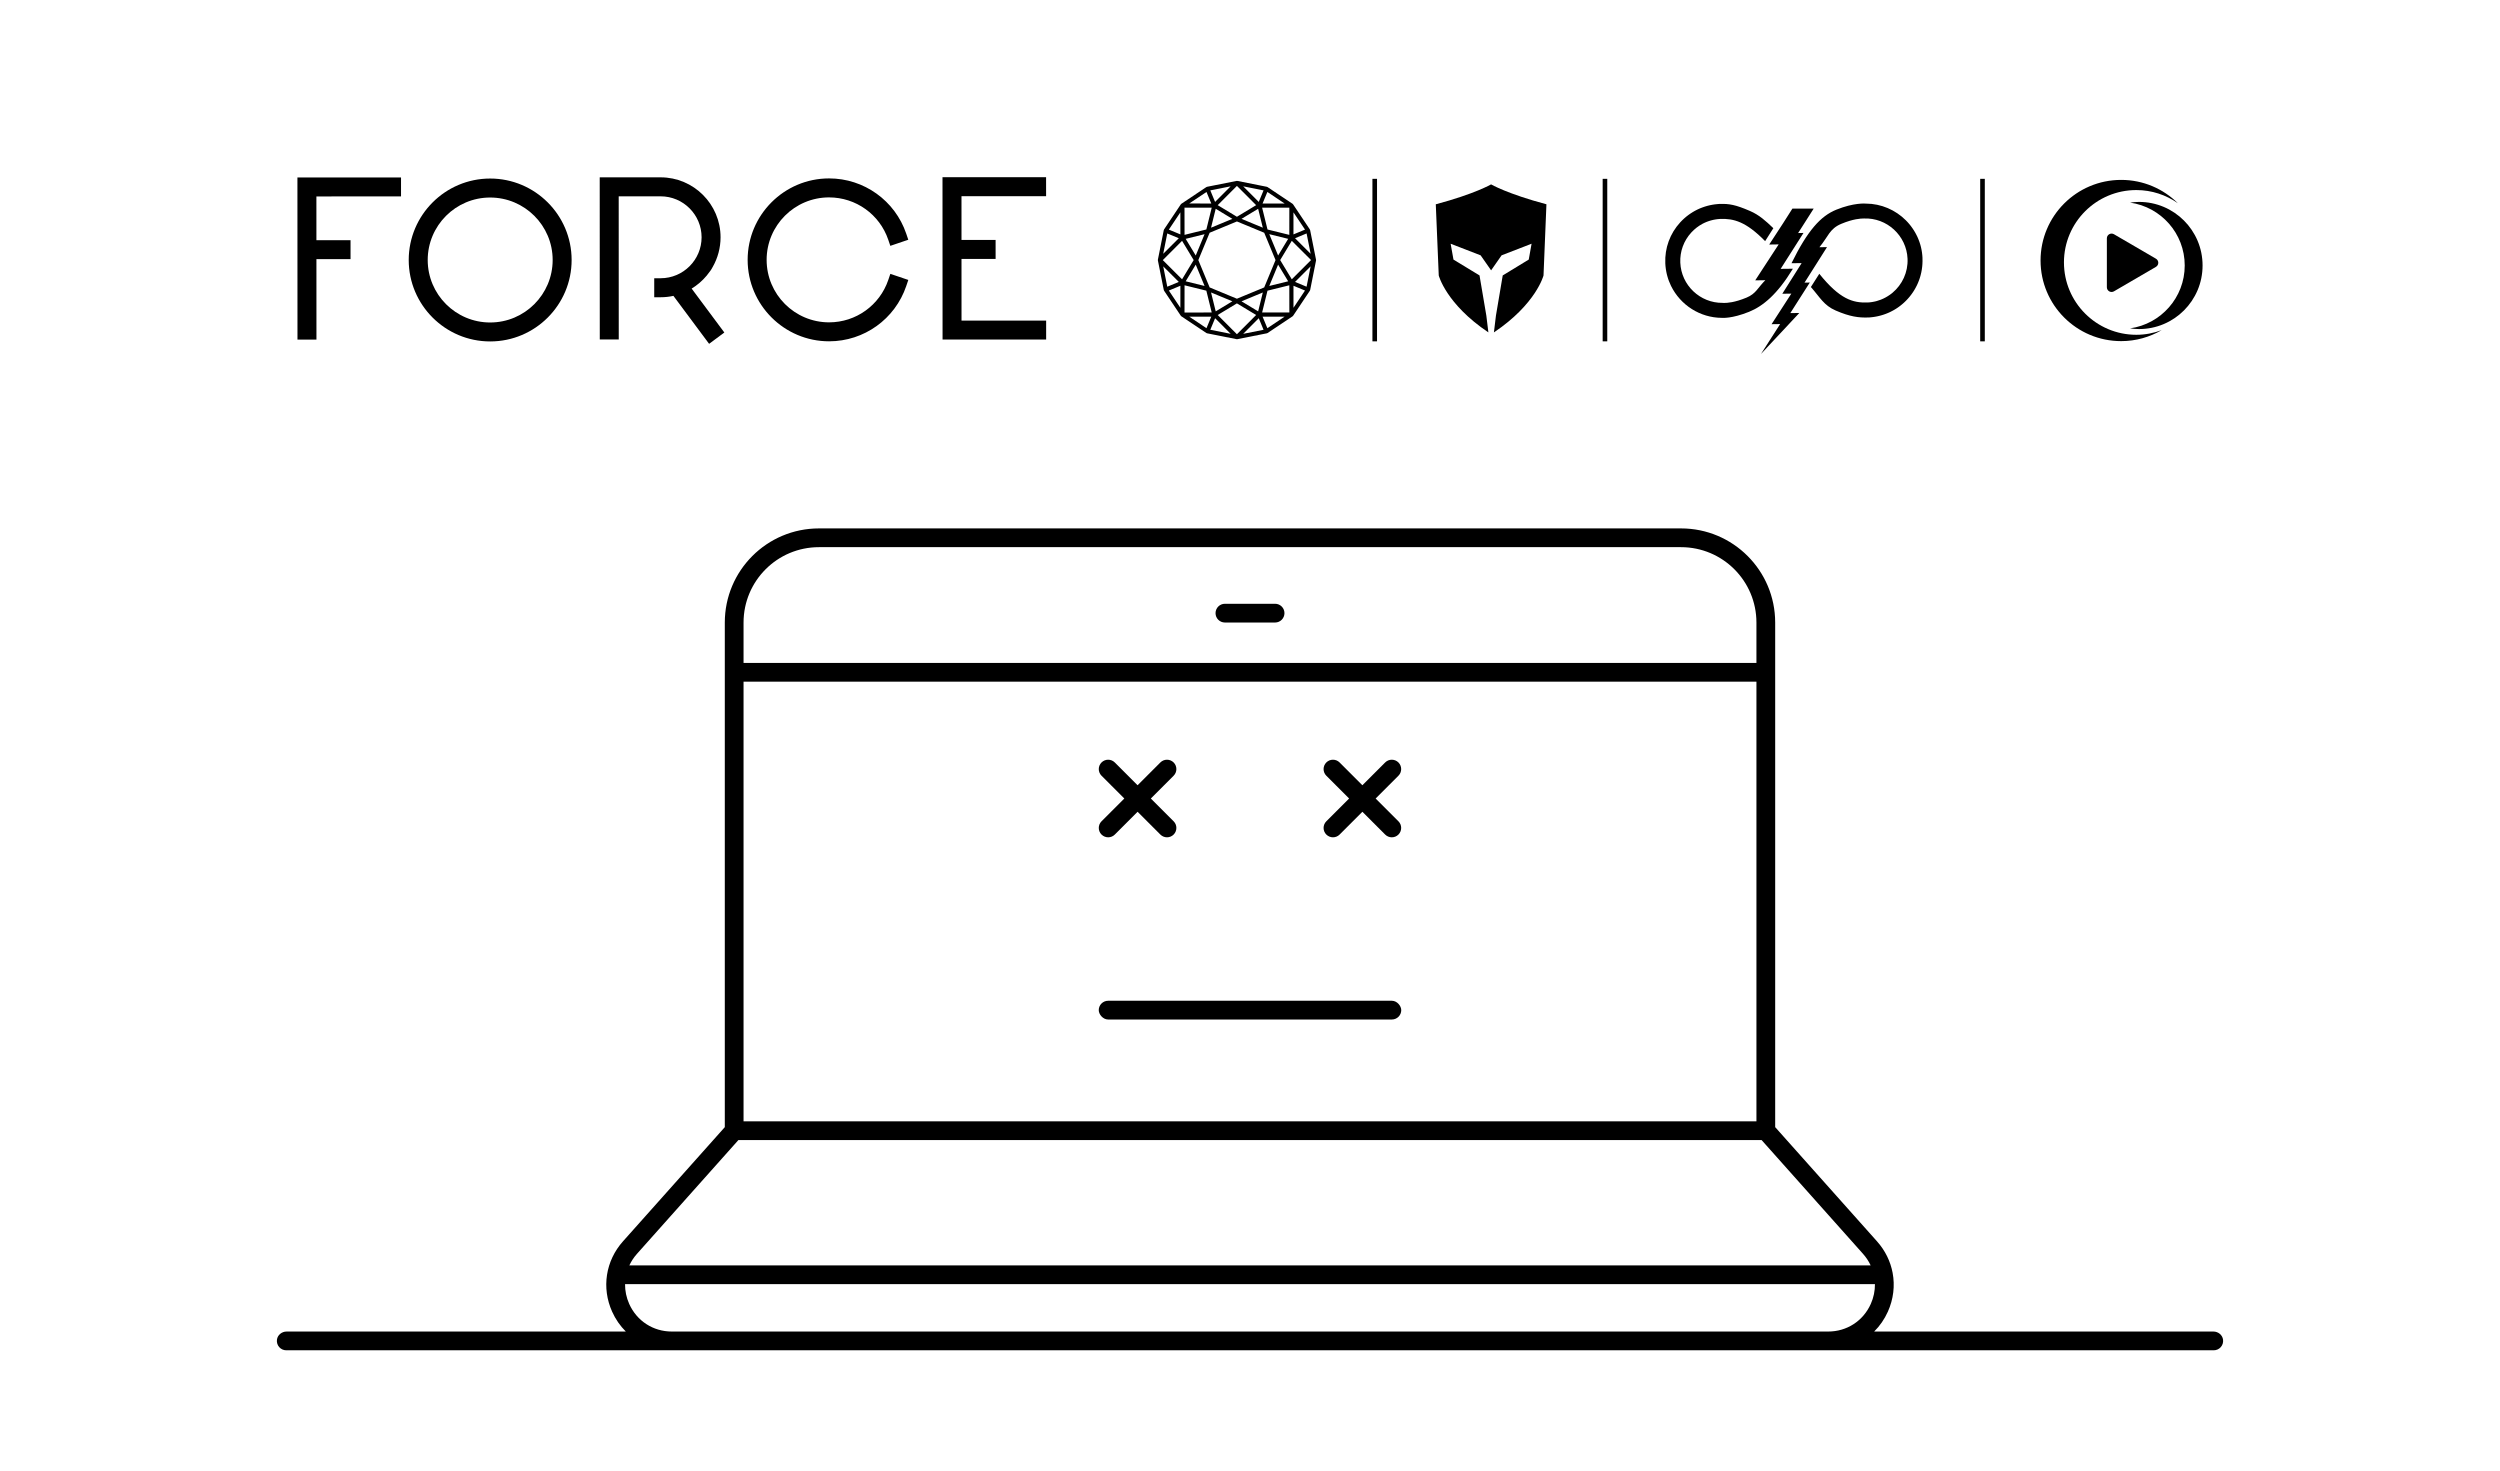 <?xml version="1.0" encoding="UTF-8"?>
<svg id="Layer_1" data-name="Layer 1" xmlns="http://www.w3.org/2000/svg" viewBox="0 0 2000 1176.71">
  <path d="M1020.07,483.02h-40.14c-4.14,0-7.5,3.36-7.5,7.5s3.36,7.5,7.5,7.5h40.14c4.14,0,7.5-3.36,7.5-7.5s-3.36-7.5-7.5-7.5Z"/>
  <path d="M881.24,667.65c1.46,1.46,3.38,2.2,5.3,2.2s3.84-.73,5.3-2.2l18.23-18.23,18.23,18.23c1.46,1.46,3.38,2.2,5.3,2.2s3.84-.73,5.3-2.2c2.93-2.93,2.93-7.68,0-10.61l-18.23-18.23,18.23-18.23c2.93-2.93,2.93-7.68,0-10.61-2.93-2.93-7.68-2.93-10.61,0l-18.23,18.23-18.23-18.23c-2.93-2.93-7.68-2.93-10.61,0-2.93,2.93-2.93,7.68,0,10.61l18.23,18.23-18.23,18.23c-2.93,2.93-2.93,7.68,0,10.61Z"/>
  <path d="M1061.08,667.65c1.46,1.46,3.38,2.2,5.3,2.2s3.84-.73,5.3-2.2l18.23-18.23,18.23,18.23c1.46,1.46,3.38,2.2,5.3,2.2s3.84-.73,5.3-2.2c2.93-2.93,2.93-7.68,0-10.61l-18.23-18.23,18.23-18.23c2.93-2.93,2.93-7.68,0-10.61-2.93-2.93-7.68-2.93-10.61,0l-18.23,18.23-18.23-18.23c-2.93-2.93-7.68-2.93-10.61,0-2.93,2.93-2.93,7.68,0,10.61l18.23,18.23-18.23,18.23c-2.93,2.93-2.93,7.68,0,10.61Z"/>
  <rect x="879" y="800.61" width="242" height="15" rx="7.5" ry="7.5"/>
  <path d="M1778.45,1071.81c-.46-3.81-3.89-6.58-7.73-6.58h-271.38c4.5-4.47,8.23-9.83,10.97-15.93,4.5-10.05,5.7-20.79,3.8-30.98h0c-1.71-9.15-5.92-17.86-12.5-25.24l-81.46-91.36v-403.67c0-41.6-33.72-75.32-75.32-75.32h-689.67c-41.6,0-75.32,33.72-75.32,75.32v403.67l-81.46,91.36c-13.91,15.61-17.24,37.15-8.69,56.23,2.74,6.1,6.47,11.45,10.96,15.92H229.28c-3.84,0-7.27,2.77-7.73,6.58-.54,4.56,3.01,8.42,7.45,8.42h1542c4.44,0,7.99-3.86,7.45-8.42ZM594.84,498.05c0-33.31,27.01-60.32,60.32-60.32h689.67c33.31,0,60.32,27.01,60.32,60.32v32.3h-810.31v-32.3ZM594.84,545.35h810.31v351.72h-6.59c-.06-.01-.13-.01-.19-.01h-767.48c-.06,0-.13,0-.19.01h-35.86v-351.72ZM509.58,1003.07l81.12-91h89.23c.13,0,.26,0,.39-.01h639.48c.06.01.13.01.19.01h89.3l81.12,91c2.54,2.84,4.57,5.96,6.11,9.25H503.48c1.53-3.29,3.56-6.41,6.1-9.25ZM1462.56,1065.23h-925.12c-14.91,0-27.96-8.45-34.06-22.06-2.3-5.14-3.39-10.53-3.33-15.85h999.9c.06,5.32-1.03,10.71-3.33,15.85-6.1,13.61-19.15,22.06-34.06,22.06Z"/>
  <g>
    <polygon points="237.98 271.67 253.16 271.67 253.14 207.32 280.43 207.31 280.43 192.14 253.13 192.14 253.12 157.15 320.82 157.13 320.82 141.95 237.94 141.98 237.98 271.67"/>
    <polygon points="754.05 271.65 836.92 271.62 836.92 256.46 769.22 256.48 769.2 207.13 796.49 207.13 796.48 191.94 769.2 191.95 769.19 156.97 836.88 156.94 836.87 141.76 754 141.78 754.05 271.65"/>
    <path d="M392.11,142.83c-35.92.02-65.14,29.26-65.13,65.19.01,35.93,29.25,65.15,65.18,65.13,35.94-.01,65.15-29.25,65.14-65.18-.01-35.92-29.24-65.15-65.19-65.14M392.16,257.99c-27.56.01-49.98-22.4-49.99-49.98,0-27.55,22.39-49.98,49.95-49.99,27.57,0,50.01,22.4,50.01,49.96.01,27.57-22.41,50.01-49.98,50.01"/>
    <path d="M570.21,213.48c4.01-7.08,6.24-15.2,6.24-23.67-.01-26.44-21.53-47.95-47.97-47.94l-48.71.02.05,129.69h15.18s-.04-114.52-.04-114.52h33.53c18.06-.01,32.77,14.69,32.78,32.75,0,18.08-14.69,32.77-32.76,32.78h-5.13v15.2h5.14c3.47,0,6.87-.37,10.21-1.1l28.55,38.37,12.18-9.06-26.15-35.14c4.62-2.81,8.67-6.32,12.05-10.39,3.13-4.1,3.26-4.02,4.85-7.01"/>
    <path d="M663.26,157.92c21.43,0,40.47,13.61,47.36,33.91l1.64,4.85,14.37-4.88-1.64-4.86c-8.98-26.45-33.79-44.22-61.73-44.21-35.94.01-65.16,29.26-65.14,65.19.01,35.92,29.26,65.14,65.19,65.13,27.95-.01,52.73-17.78,61.7-44.25l1.64-4.85-14.37-4.87-1.64,4.85c-6.88,20.3-25.9,33.94-47.34,33.95-27.57,0-49.99-22.41-49.99-49.97-.01-27.57,22.39-49.99,49.96-50"/>
    <g>
      <path d="M1052.82,208.13s.02-.06.02-.09-.02-.06-.02-.09c0-.04,0-.09-.01-.14,0-.03,0-.07,0-.1l-4.7-23.59c-.03-.12-.1-.23-.15-.34-.03-.08-.04-.17-.09-.25l-.05-.06s0-.01,0-.02l-13.31-19.92s0,0-.01-.02c-.12-.18-.26-.34-.44-.47l-20-13.36c-.09-.06-.2-.07-.29-.12-.1-.04-.19-.11-.3-.13l-23.59-4.69s-.03,0-.05,0c-.09-.02-.18-.01-.27-.01h0c-.09,0-.18,0-.26.01-.02,0-.03,0-.06,0l-23.59,4.69c-.11.02-.19.09-.29.13-.1.04-.21.06-.3.12l-20,13.36s-.06.06-.09.09h0c-.14.11-.25.23-.34.37,0,0-.01,0-.01.02l-13.31,19.92s0,.01,0,.02l-.04.06c-.05.08-.06.17-.1.25-.05.11-.12.22-.15.34l-4.7,23.59s0,.06,0,.1c-.01.06,0,.11-.01.17,0,.03-.02.06-.02.09,0,.03.01.05.02.08,0,.05,0,.09.01.14,0,.03,0,.07,0,.1l4.7,23.59c.03.12.1.22.15.34.04.09.05.18.1.25l.04.06s0,.01,0,.02l13.31,19.92s0,0,.01.01c.12.18.26.34.44.46l20,13.37c.17.11.35.18.54.22.02,0,.03.02.06.03l23.59,4.69c.11.02.21.03.31.03h.01c.1,0,.22,0,.32-.03l23.59-4.69s.03-.02.06-.03c.19-.04.37-.11.54-.22l20-13.37c.19-.12.33-.28.45-.47,0,0,0,0,0,0l13.31-19.92s0,0,0-.02l.05-.06c.05-.07.06-.16.09-.25.05-.11.12-.21.15-.34l4.7-23.59s0-.07,0-.1c0-.06,0-.11.01-.17M1012.87,237.13l1.13-4.59,17.45-4.31.03,21.77-21.78-.03,3.17-12.85ZM989.54,267.4l-12.3-12.32-3.08-3.09,15.37-9.29,15.38,9.29-3.08,3.09-12.3,12.32ZM954.94,208.06l-9.29,15.39-15.41-15.37,15.41-15.41,9.29,15.39ZM966.3,178.66l-1.22,4.92-17.45,4.31-.03-21.78,21.78.03-3.09,12.52ZM972.57,167.03l8.49,5.13,4.84,2.92-8.53,3.54-8.53,3.53.65-2.66,3.08-12.46ZM959.43,197.56l-2.84,6.85-8.05-13.33,15.12-3.73-4.23,10.21ZM967.72,186.19l5.56-2.3,16.27-6.73,21.82,9.04,4.52,10.9,4.54,10.97-5.27,12.72-3.79,9.15-21.83,9.04-21.82-9.04-4.52-10.9-4.54-10.97,4.54-10.97,4.52-10.9ZM1018.93,195.81l-3.51-8.47,15.12,3.73-8.05,13.33-3.56-8.6ZM993.2,175.08l13.31-8.05,3.74,15.12-17.05-7.07ZM960.15,220.3l3.51,8.47-15.12-3.73,8.05-13.33,3.56,8.59ZM985.89,241.04l-13.32,8.05-3.73-15.12,17.05,7.07ZM1015.42,228.77l3.51-8.47,3.56-8.59,8.05,13.33-15.12,3.73ZM1031.45,187.89l-13.5-3.32-3.94-.97-4.31-17.45,21.77-.03-.02,21.78ZM947.63,228.23l16.17,3.99,1.27.31,4.31,17.46-21.77.03.03-21.78ZM1006.51,249.09l-13.31-8.04,17.05-7.07-.58,2.37-3.15,12.75ZM1024.14,208.06l9.29-15.39,15.42,15.37-15.42,15.4-9.29-15.39ZM989.54,173.42l-15.37-9.29,15.37-15.41,15.38,15.41-15.38,9.29ZM1034.77,187.52v-17.63s9.24,13.8,9.24,13.8l-9.24,3.83ZM944.32,187.52l-9.24-3.83,9.22-13.8.02,17.63ZM944.32,228.6l-.02,17.63-9.22-13.8,9.24-3.83ZM1034.77,228.6l9.23,3.83-9.22,13.8v-17.63ZM1036.04,190.58l9.23-3.83,3.24,16.28-12.47-12.45ZM1010.06,162.81l3.83-9.24,13.8,9.23-17.63.02ZM1010.84,152.3l-3.83,9.24-12.46-12.48,16.29,3.24ZM972.07,161.54l-3.83-9.24,16.28-3.24-12.46,12.48ZM965.19,153.57l3.83,9.24-17.64-.02,13.81-9.23ZM933.81,186.75l9.23,3.83-12.47,12.45,3.24-16.28ZM943.05,225.54l-9.23,3.83-3.24-16.28,12.47,12.45ZM969.02,253.32l-3.83,9.24-13.81-9.23h17.64ZM968.25,263.82l3.83-9.24,12.46,12.48-16.28-3.24ZM1007.01,254.58l3.83,9.24-16.29,3.24,12.46-12.48ZM1013.89,262.56l-3.83-9.24h17.63s-13.8,9.24-13.8,9.24ZM1045.27,229.37l-9.24-3.83,12.47-12.45-3.24,16.28Z"/>
      <path d="M1192.88,147.5s-12.92,7.58-44.25,15.94l2.37,56.94s5.79,22.78,39.71,45.53l-1.64-13.43-5.45-32.14-20.84-12.67-2.27-12.68,24,9.28,8.38,12,8.37-12,24-9.3-2.26,12.68-20.82,12.69-5.43,32.15-1.62,13.43c33.9-22.78,39.68-45.56,39.68-45.56l2.33-56.94c-31.33-8.35-44.27-15.91-44.27-15.91Z"/>
      <g>
        <path d="M1434.29,215.06h-.03l.06-.08-9.79.11,18.26-28.73-4.29.08,12.44-19.54h-17.02l-7.32,11.5-11.23,17.23,7.57-.11-18.76,28.77,8.05-.12v.02c-6.08,6.08-7.37,10.73-14.98,13.9-9.59,3.98-15.62,4.28-18.02,4.27,0,0-.78-.06-1.16-.06-18,.15-33.07-14.05-33.83-32.17-.38-8.97,2.75-17.54,8.83-24.15,2.64-2.87,5.7-5.22,9.04-7,.54-.28,1.07-.54,1.61-.79.07-.04.15-.07.23-.1.45-.21.9-.4,1.37-.58.17-.07.33-.13.5-.19.38-.14.76-.29,1.14-.41.2-.07.39-.13.59-.19.36-.12.73-.23,1.1-.33.2-.06.4-.11.61-.16.37-.1.74-.19,1.12-.28.2-.04.4-.09.6-.13.4-.08.79-.15,1.19-.22.18-.03.36-.06.54-.09.45-.07.9-.12,1.36-.18.13-.01.27-.03.4-.04.59-.06,1.18-.11,1.78-.14,10.65-.36,20.51,2.07,35.85,17.77l6.58-10.35c-6.21-5.93-11.26-10.58-18.85-13.85-11.42-4.93-16.54-5.79-23.94-5.55h0c-.07,0-.13,0-.2,0-.15,0-.31,0-.46.01-.29.01-.83.07-.83.07h-.03c-.69.06-1.38.12-2.06.21h-.12c-.67.1-1.33.19-1.99.3-.06.01-.11.02-.18.03-.64.11-1.28.24-1.91.37-.08.01-.16.03-.24.05-.61.14-1.22.29-1.83.45-.1.03-.2.05-.3.08-.58.16-1.16.32-1.73.51-.12.04-.25.08-.36.12-.55.18-1.1.36-1.64.57-.14.05-.29.11-.43.16-.51.19-1.03.4-1.54.61-.17.07-.33.14-.5.21-.48.21-.96.43-1.44.66-.19.09-.38.18-.56.28-.45.22-.9.45-1.33.68-.21.11-.42.23-.63.35-.41.23-.83.47-1.23.71-.23.14-.46.28-.68.43-.38.24-.75.47-1.13.72-.25.17-.5.35-.75.52-.34.23-.68.47-1.02.72-.27.2-.54.41-.81.62-.3.24-.61.47-.91.71-.3.25-.59.51-.89.76-.26.22-.52.44-.78.67-.35.31-.68.64-1.02.96-.19.18-.4.36-.59.56-.53.52-1.04,1.05-1.55,1.6-8.24,8.97-12.49,20.61-11.97,32.77.03.68.07,1.35.13,2.01.02.21.04.41.06.61.05.5.11,1,.18,1.51.03.18.04.36.07.54.09.61.19,1.23.31,1.84.04.23.09.47.14.7.08.4.17.8.25,1.19.07.28.13.55.2.83.1.39.21.79.32,1.17.13.47.27.93.41,1.39.09.27.17.55.26.82.12.35.25.71.37,1.06.07.2.14.39.22.58.48,1.28,1.02,2.52,1.61,3.74.04.07.07.14.11.22,7.46,15.1,22.99,25.4,40.71,25.46,0,0,7.74.78,21.7-4.85,11.19-4.53,22.7-14.13,34.97-34.36"/>
        <path d="M1538,206.51c-.04-.75-.08-1.5-.15-2.24-.03-.32-.08-.64-.11-.96-.04-.41-.09-.83-.14-1.24-.05-.4-.13-.79-.19-1.18-.05-.33-.1-.66-.17-.99-.08-.43-.18-.86-.27-1.29-.07-.28-.12-.56-.18-.83-.11-.47-.24-.93-.36-1.39-.07-.23-.12-.46-.19-.69-.14-.49-.3-.98-.47-1.46-.06-.19-.11-.38-.18-.57-.18-.51-.37-1.02-.57-1.52-.05-.16-.11-.31-.17-.46-.21-.53-.43-1.05-.67-1.58-.05-.12-.11-.25-.15-.36-.25-.54-.5-1.08-.78-1.61-.04-.09-.09-.18-.13-.27-.29-.56-.58-1.11-.88-1.65-.04-.07-.07-.12-.11-.19-.32-.56-.65-1.11-.99-1.66-.02-.04-.05-.07-.07-.11-.35-.57-.72-1.12-1.1-1.66-.02-.02-.03-.04-.05-.07-.39-.56-.78-1.11-1.19-1.65,0,0-.01-.02-.02-.03-.42-.54-.85-1.08-1.29-1.61t0,0c-.44-.53-.9-1.05-1.37-1.56-.46-.5-.94-1-1.43-1.49,0,0,0,0,0,0-8.25-8.2-19.57-13.27-31.96-13.31h0c-.46-.05-9.6-.79-23.56,4.85-12.66,5.12-23.03,16.71-35.91,42.84l8.12-.08-15.47,24.51,7.22-.1-15.8,24.45,6.85-.09-15.34,23.93,30.67-32.8-7.18.08,15.58-24.44-4.22.08,17.97-28.4-6.04.04c7.07-8.47,7.98-14.73,17.49-18.69,9.58-3.99,15.62-4.28,18.01-4.27h0c18.5-.78,34.21,13.72,34.99,32.23.46,10.85-4.31,20.72-12.05,27.2-.03.02-.05.04-.08.07-.29.24-.57.46-.86.68-.05.04-.11.08-.16.12-.25.19-.51.39-.77.57-.04.03-.07.05-.11.08-.06.04-.11.08-.17.12h0c-2.21,1.56-4.61,2.87-7.17,3.87-.03.01-.07.03-.1.04-1.02.39-2.06.74-3.13,1.03l-.32.09c-.32.08-.63.16-.95.24-.14.03-.28.06-.41.09-.54.12-1.09.23-1.65.32-.16.03-.32.06-.49.09-.28.04-.56.08-.84.11l-.63.08c-.28.03-.55.06-.82.08-.27.02-.54.04-.81.06-.17,0-.33.03-.5.03-11.73.39-22.22-2.6-38.58-22.97l-6.73,10.59c7.37,8.36,10.32,14.68,19.91,18.83,11.41,4.93,18.39,5.78,25.79,5.54h0c.05,0,.11,0,.16,0,.04,0,.08,0,.11,0,.13,0,.26,0,.39,0,.28-.01.82-.07.82-.07.13,0,.24-.03.36-.04.44-.04.87-.08,1.3-.13.33-.04.66-.07.98-.12.43-.06.86-.12,1.28-.19.32-.05.65-.11.97-.17.42-.07.83-.16,1.25-.25.32-.07.64-.14.96-.22.41-.1.82-.2,1.23-.31.31-.09.62-.17.94-.26.4-.11.8-.24,1.2-.36.31-.1.62-.2.92-.31.4-.14.79-.28,1.18-.42.3-.11.6-.23.9-.35.39-.15.77-.31,1.14-.47.3-.13.59-.26.89-.39.37-.17.75-.35,1.11-.53.29-.14.57-.29.86-.44.36-.19.72-.38,1.08-.57.28-.15.56-.31.84-.47.35-.21.7-.41,1.05-.63.27-.17.54-.34.81-.51.34-.22.68-.44,1.01-.67.26-.18.53-.37.79-.56.33-.23.65-.47.97-.72.26-.19.51-.39.76-.59.31-.25.62-.5.93-.76.25-.21.49-.42.74-.63.3-.26.6-.52.89-.79.24-.22.47-.45.71-.67.29-.27.57-.55.85-.83.23-.23.46-.47.68-.71.27-.29.54-.57.8-.86.22-.24.44-.5.65-.74.25-.3.51-.59.76-.9.21-.25.42-.52.62-.78.24-.31.48-.61.71-.92.2-.27.39-.54.59-.82.22-.31.45-.62.66-.95.19-.28.37-.57.56-.85.21-.32.42-.65.61-.97.18-.29.35-.59.52-.89.19-.33.38-.65.56-.99.17-.31.32-.62.48-.93.17-.33.35-.67.52-1,.15-.32.29-.65.44-.97.15-.34.31-.68.46-1.02.14-.33.27-.67.4-1.01.14-.34.28-.68.41-1.03.13-.35.25-.7.36-1.05.12-.34.24-.68.35-1.03.12-.36.22-.73.32-1.1.1-.34.2-.68.29-1.03.1-.38.18-.76.27-1.15.08-.34.17-.68.24-1.02.08-.4.15-.8.22-1.2.07-.34.13-.67.18-1,.07-.43.11-.85.17-1.28.04-.32.09-.64.13-.96.05-.45.08-.91.12-1.37.02-.3.05-.6.07-.9.03-.51.04-1.04.05-1.55,0-.25.02-.49.03-.74,0-.77,0-1.54-.04-2.32"/>
      </g>
      <rect x="1097.94" y="143.07" width="3.68" height="130.01"/>
      <path d="M1651.16,209.94c0-31.97,25.92-57.89,57.89-57.89,12.37,0,23.81,3.91,33.22,10.52-11.65-11.52-27.66-18.65-45.33-18.65-35.62,0-64.49,28.87-64.49,64.49s28.87,64.49,64.49,64.49c11.83,0,22.88-3.24,32.42-8.8-6.33,2.37-13.15,3.73-20.3,3.73-31.97,0-57.89-25.92-57.89-57.89Z"/>
      <path d="M1711.2,161.53c-2.43,0-4.8.23-7.14.56,24.7,3.48,43.72,24.64,43.72,50.3s-19.02,46.82-43.72,50.3c2.34.33,4.71.56,7.14.56,28.09,0,50.86-22.77,50.86-50.86s-22.77-50.86-50.86-50.86Z"/>
      <path d="M1685.49,190.63v39.18c0,1.35.72,2.59,1.89,3.27.58.33,1.23.5,1.88.5s1.31-.17,1.9-.51l33.6-19.59c1.16-.68,1.87-1.92,1.87-3.26s-.71-2.58-1.87-3.25l-33.6-19.59c-1.17-.68-2.61-.68-3.78-.01-1.17.67-1.89,1.92-1.89,3.27Z"/>
      <rect x="1282.13" y="143.07" width="3.68" height="130.01"/>
      <rect x="1584.16" y="143.07" width="3.68" height="130.01"/>
    </g>
  </g>
</svg>